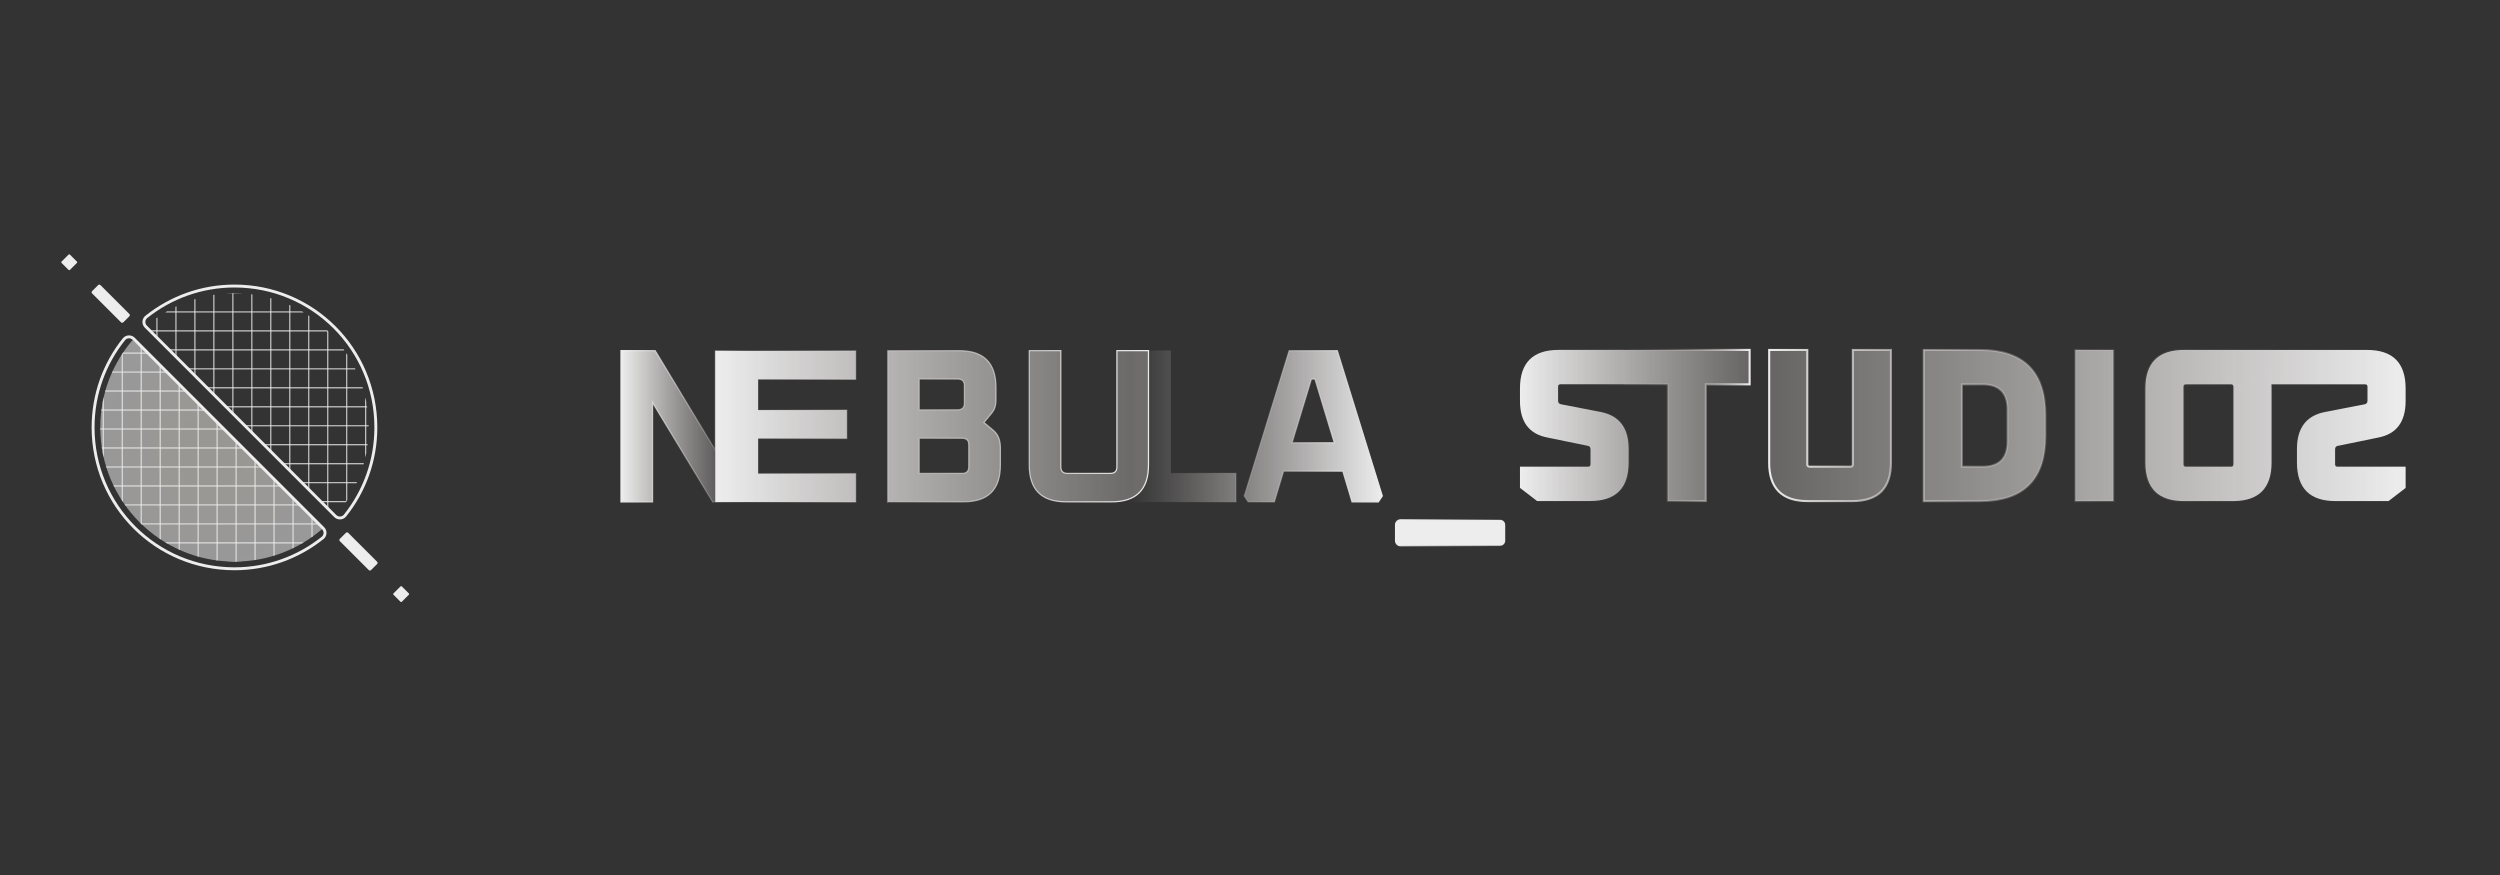 <?xml version="1.0" encoding="UTF-8"?><svg id="light" xmlns="http://www.w3.org/2000/svg" xmlns:xlink="http://www.w3.org/1999/xlink" viewBox="0 0 599.75 210"><rect x="0" y="0" width="599.75" height="210" fill="#333333" stroke="none"/><defs><radialGradient id="radial-gradient" cx="50.78" cy="108" fx="50.78" fy="108" r="26.73" gradientUnits="userSpaceOnUse"><stop offset="0" stop-color="#fffcf2"/><stop offset="1" stop-color="#fff"/></radialGradient><clipPath id="clippath"><path d="M24.05,102.54c0-8.15,3.03-15.59,8.02-21.26l45.44,45.44c-5.67,4.99-13.11,8.02-21.26,8.02-17.78,0-32.2-14.42-32.2-32.2Z" style="fill:none;"/></clipPath><linearGradient id="New_Gradient_Swatch_2" x1="148.98" y1="102.26" x2="179.16" y2="102.26" gradientUnits="userSpaceOnUse"><stop offset="0" stop-color="#ededed"/><stop offset="1" stop-color="#e0d9d7" stop-opacity="0"/></linearGradient><linearGradient id="linear-gradient" x1="148.83" y1="102.26" x2="179.31" y2="102.26" gradientUnits="userSpaceOnUse"><stop offset="0" stop-color="#ededed"/><stop offset="1" stop-color="#e0d9d7" stop-opacity="0"/></linearGradient><linearGradient id="linear-gradient-2" x1="171.59" y1="102.28" x2="275.53" y2="102.28" gradientUnits="userSpaceOnUse"><stop offset="0" stop-color="#ededed"/><stop offset="1" stop-color="#e0d9d7" stop-opacity=".3"/></linearGradient><linearGradient id="linear-gradient-3" x1="171.44" y1="102.28" x2="275.67" y2="102.28" gradientUnits="userSpaceOnUse"><stop offset="0" stop-color="#e0d9d7" stop-opacity="0"/><stop offset="1" stop-color="#ededed"/></linearGradient><linearGradient id="linear-gradient-4" x1="270.83" y1="102.26" x2="331.6" y2="102.26" gradientUnits="userSpaceOnUse"><stop offset="0" stop-color="#e0d9d7" stop-opacity="0"/><stop offset="1" stop-color="#ededed"/></linearGradient><linearGradient id="linear-gradient-5" x1="270.68" y1="102.26" x2="331.76" y2="102.26" gradientUnits="userSpaceOnUse"><stop offset="0" stop-color="#e0d9d7" stop-opacity="0"/><stop offset=".12" stop-color="#e0d9d7" stop-opacity=".02"/><stop offset=".25" stop-color="#e0dad8" stop-opacity=".07"/><stop offset=".38" stop-color="#e2dcda" stop-opacity=".17"/><stop offset=".52" stop-color="#e3dedd" stop-opacity=".29"/><stop offset=".66" stop-color="#e5e2e1" stop-opacity=".46"/><stop offset=".8" stop-color="#e8e6e5" stop-opacity=".66"/><stop offset=".94" stop-color="#ebeaea" stop-opacity=".89"/><stop offset="1" stop-color="#ededed"/></linearGradient><linearGradient id="linear-gradient-6" x1="334.66" y1="127.81" x2="361.24" y2="127.81" gradientUnits="userSpaceOnUse"><stop offset="0" stop-color="#ededed"/><stop offset="1" stop-color="#e0d9d7" stop-opacity="0"/></linearGradient><clipPath id="clippath-1"><path d="M88.45,102.54c0,8.15-3.03,15.59-8.02,21.26l-45.44-45.44c5.67-4.99,13.11-8.02,21.26-8.02,17.78,0,32.2,14.42,32.2,32.2Z" style="fill:none;"/></clipPath><linearGradient id="linear-gradient-7" x1="364.64" y1="102.08" x2="419.73" y2="102.08" gradientUnits="userSpaceOnUse"><stop offset="0" stop-color="#ededed"/><stop offset="1" stop-color="#e0d9d7" stop-opacity=".3"/></linearGradient><linearGradient id="linear-gradient-8" x1="424.43" y1="102.08" x2="577.09" y2="102.08" gradientUnits="userSpaceOnUse"><stop offset="0" stop-color="#e0d9d7" stop-opacity=".3"/><stop offset="1" stop-color="#ededed"/></linearGradient><linearGradient id="linear-gradient-9" x1="424.18" y1="102.08" x2="577.34" y2="102.08" gradientUnits="userSpaceOnUse"><stop offset="0" stop-color="#ededed"/><stop offset=".06" stop-color="#ebeae9" stop-opacity=".85"/><stop offset=".15" stop-color="#e8e6e5" stop-opacity=".65"/><stop offset=".24" stop-color="#e6e2e1" stop-opacity=".48"/><stop offset=".34" stop-color="#e4dfde" stop-opacity=".33"/><stop offset=".44" stop-color="#e2dddb" stop-opacity=".21"/><stop offset=".55" stop-color="#e1dbd9" stop-opacity=".12"/><stop offset=".67" stop-color="#e0dad8" stop-opacity=".05"/><stop offset=".81" stop-color="#e0d9d7" stop-opacity=".01"/><stop offset="1" stop-color="#e0d9d7" stop-opacity="0"/></linearGradient><linearGradient id="linear-gradient-10" x1="364.39" y1="102.08" x2="419.98" y2="102.08" gradientUnits="userSpaceOnUse"><stop offset="0" stop-color="#e0d9d7" stop-opacity="0"/><stop offset=".31" stop-color="#e0d9d7" stop-opacity="0"/><stop offset=".45" stop-color="#e0d9d7" stop-opacity=".04"/><stop offset=".55" stop-color="#e1dad9" stop-opacity=".09"/><stop offset=".64" stop-color="#e2dcda" stop-opacity=".17"/><stop offset=".72" stop-color="#e3dedc" stop-opacity=".27"/><stop offset=".79" stop-color="#e5e0df" stop-opacity=".39"/><stop offset=".86" stop-color="#e6e3e2" stop-opacity=".54"/><stop offset=".92" stop-color="#e9e7e6" stop-opacity=".71"/><stop offset=".97" stop-color="#ebeaea" stop-opacity=".89"/><stop offset="1" stop-color="#ededed"/></linearGradient></defs><g id="base"><path d="M32.08,81.27l45.44,45.44c-5.67,4.99-13.11,8.02-21.26,8.02-17.78,0-32.2-14.42-32.2-32.2,0-8.15,3.03-15.59,8.02-21.26Z" style="fill:url(#radial-gradient); opacity:.5;"/><g style="clip-path:url(#clippath);"><line x1="115.83" y1="157.56" x2="-3.33" y2="157.56" style="fill:none; stroke:#ededed; stroke-miterlimit:10; stroke-width:.23px;"/><line x1="115.83" y1="153.01" x2="-3.33" y2="153.01" style="fill:none; stroke:#ededed; stroke-miterlimit:10; stroke-width:.23px;"/><line x1="115.83" y1="148.45" x2="-3.33" y2="148.45" style="fill:none; stroke:#ededed; stroke-miterlimit:10; stroke-width:.23px;"/><line x1="115.83" y1="143.9" x2="-3.33" y2="143.9" style="fill:none; stroke:#ededed; stroke-miterlimit:10; stroke-width:.23px;"/><line x1="115.83" y1="139.35" x2="-3.33" y2="139.35" style="fill:none; stroke:#ededed; stroke-miterlimit:10; stroke-width:.23px;"/><line x1="115.83" y1="134.79" x2="-3.33" y2="134.79" style="fill:none; stroke:#ededed; stroke-miterlimit:10; stroke-width:.23px;"/><line x1="115.83" y1="130.24" x2="-3.33" y2="130.24" style="fill:none; stroke:#ededed; stroke-miterlimit:10; stroke-width:.23px;"/><line x1="115.83" y1="125.69" x2="-3.33" y2="125.69" style="fill:none; stroke:#ededed; stroke-miterlimit:10; stroke-width:.23px;"/><line x1="115.83" y1="121.13" x2="-3.33" y2="121.13" style="fill:none; stroke:#ededed; stroke-miterlimit:10; stroke-width:.23px;"/><line x1="115.83" y1="116.58" x2="-3.33" y2="116.58" style="fill:none; stroke:#ededed; stroke-miterlimit:10; stroke-width:.23px;"/><line x1="115.83" y1="112.03" x2="-3.33" y2="112.03" style="fill:none; stroke:#ededed; stroke-miterlimit:10; stroke-width:.23px;"/><line x1="115.83" y1="107.47" x2="-3.33" y2="107.47" style="fill:none; stroke:#ededed; stroke-miterlimit:10; stroke-width:.23px;"/><line x1="115.83" y1="102.92" x2="-3.33" y2="102.92" style="fill:none; stroke:#ededed; stroke-miterlimit:10; stroke-width:.23px;"/><line x1="115.83" y1="98.37" x2="-3.33" y2="98.37" style="fill:none; stroke:#ededed; stroke-miterlimit:10; stroke-width:.23px;"/><line x1="115.83" y1="93.81" x2="-3.33" y2="93.81" style="fill:none; stroke:#ededed; stroke-miterlimit:10; stroke-width:.23px;"/><line x1="115.83" y1="89.26" x2="-3.33" y2="89.26" style="fill:none; stroke:#ededed; stroke-miterlimit:10; stroke-width:.23px;"/><line x1="115.83" y1="84.71" x2="-3.33" y2="84.71" style="fill:none; stroke:#ededed; stroke-miterlimit:10; stroke-width:.23px;"/><line x1="115.83" y1="80.15" x2="-3.33" y2="80.15" style="fill:none; stroke:#ededed; stroke-miterlimit:10; stroke-width:.23px;"/><line x1="115.83" y1="75.6" x2="-3.33" y2="75.6" style="fill:none; stroke:#ededed; stroke-miterlimit:10; stroke-width:.23px;"/><line x1="115.83" y1="71.05" x2="-3.33" y2="71.05" style="fill:none; stroke:#ededed; stroke-miterlimit:10; stroke-width:.23px;"/><line x1="115.83" y1="66.49" x2="-3.33" y2="66.49" style="fill:none; stroke:#ededed; stroke-miterlimit:10; stroke-width:.23px;"/><line x1="115.83" y1="61.94" x2="-3.33" y2="61.94" style="fill:none; stroke:#ededed; stroke-miterlimit:10; stroke-width:.23px;"/><line x1="115.83" y1="57.39" x2="-3.33" y2="57.39" style="fill:none; stroke:#ededed; stroke-miterlimit:10; stroke-width:.23px;"/><line x1="115.83" y1="52.83" x2="-3.33" y2="52.83" style="fill:none; stroke:#ededed; stroke-miterlimit:10; stroke-width:.23px;"/><line x1="115.83" y1="48.28" x2="-3.33" y2="48.28" style="fill:none; stroke:#ededed; stroke-miterlimit:10; stroke-width:.23px;"/><line x1="115.83" y1="43.73" x2="-3.33" y2="43.73" style="fill:none; stroke:#ededed; stroke-miterlimit:10; stroke-width:.23px;"/><line x1="111.28" y1="162.11" x2="111.28" y2="42.96" style="fill:none; stroke:#ededed; stroke-miterlimit:10; stroke-width:.23px;"/><line x1="106.72" y1="162.11" x2="106.72" y2="42.96" style="fill:none; stroke:#ededed; stroke-miterlimit:10; stroke-width:.23px;"/><line x1="102.17" y1="162.11" x2="102.17" y2="42.96" style="fill:none; stroke:#ededed; stroke-miterlimit:10; stroke-width:.23px;"/><line x1="97.62" y1="162.11" x2="97.62" y2="42.96" style="fill:none; stroke:#ededed; stroke-miterlimit:10; stroke-width:.23px;"/><line x1="93.06" y1="162.11" x2="93.06" y2="42.96" style="fill:none; stroke:#ededed; stroke-miterlimit:10; stroke-width:.23px;"/><line x1="88.51" y1="162.11" x2="88.51" y2="42.96" style="fill:none; stroke:#ededed; stroke-miterlimit:10; stroke-width:.23px;"/><line x1="83.96" y1="162.11" x2="83.96" y2="42.96" style="fill:none; stroke:#ededed; stroke-miterlimit:10; stroke-width:.23px;"/><line x1="79.4" y1="162.11" x2="79.4" y2="42.96" style="fill:none; stroke:#ededed; stroke-miterlimit:10; stroke-width:.23px;"/><line x1="74.85" y1="162.11" x2="74.85" y2="42.96" style="fill:none; stroke:#ededed; stroke-miterlimit:10; stroke-width:.23px;"/><line x1="70.3" y1="162.11" x2="70.3" y2="42.96" style="fill:none; stroke:#ededed; stroke-miterlimit:10; stroke-width:.23px;"/><line x1="65.74" y1="162.11" x2="65.74" y2="42.96" style="fill:none; stroke:#ededed; stroke-miterlimit:10; stroke-width:.23px;"/><line x1="61.19" y1="162.11" x2="61.19" y2="42.96" style="fill:none; stroke:#ededed; stroke-miterlimit:10; stroke-width:.23px;"/><line x1="56.64" y1="162.11" x2="56.64" y2="42.96" style="fill:none; stroke:#ededed; stroke-miterlimit:10; stroke-width:.23px;"/><line x1="52.08" y1="162.11" x2="52.08" y2="42.96" style="fill:none; stroke:#ededed; stroke-miterlimit:10; stroke-width:.23px;"/><line x1="47.53" y1="162.11" x2="47.53" y2="42.96" style="fill:none; stroke:#ededed; stroke-miterlimit:10; stroke-width:.23px;"/><line x1="42.98" y1="162.11" x2="42.98" y2="42.96" style="fill:none; stroke:#ededed; stroke-miterlimit:10; stroke-width:.23px;"/><line x1="38.42" y1="162.11" x2="38.42" y2="42.96" style="fill:none; stroke:#ededed; stroke-miterlimit:10; stroke-width:.23px;"/><line x1="33.87" y1="162.11" x2="33.87" y2="42.96" style="fill:none; stroke:#ededed; stroke-miterlimit:10; stroke-width:.23px;"/><line x1="29.32" y1="162.11" x2="29.32" y2="42.96" style="fill:none; stroke:#ededed; stroke-miterlimit:10; stroke-width:.23px;"/><line x1="24.76" y1="162.11" x2="24.76" y2="42.96" style="fill:none; stroke:#ededed; stroke-miterlimit:10; stroke-width:.23px;"/><line x1="20.21" y1="162.11" x2="20.21" y2="42.96" style="fill:none; stroke:#ededed; stroke-miterlimit:10; stroke-width:.23px;"/><line x1="15.66" y1="162.11" x2="15.66" y2="42.96" style="fill:none; stroke:#ededed; stroke-miterlimit:10; stroke-width:.23px;"/><line x1="11.1" y1="162.11" x2="11.1" y2="42.96" style="fill:none; stroke:#ededed; stroke-miterlimit:10; stroke-width:.23px;"/><line x1="6.55" y1="162.11" x2="6.55" y2="42.96" style="fill:none; stroke:#ededed; stroke-miterlimit:10; stroke-width:.23px;"/><line x1="2" y1="162.11" x2="2" y2="42.96" style="fill:none; stroke:#ededed; stroke-miterlimit:10; stroke-width:.23px;"/></g><path d="M148.98,120.4v-36.28h8.2l14.41,23.82v-23.82h7.57v36.28h-8.2l-14.41-23.82v23.82h-7.57Z" style="fill:url(#New_Gradient_Swatch_2); stroke:url(#linear-gradient); stroke-miterlimit:10; stroke-width:.3px;"/><path d="M171.59,120.45v-36.28h33.7v6.84h-23.42v7.36h21.28v6.83h-21.28v8.41h23.42v6.83h-33.7ZM212.96,120.4v-36.28h17.14c5.89,0,8.83,2.94,8.83,8.83v3.15c0,1.19-.35,2.21-1.05,3.05l-1.84,2.21,2.21,1.84c1.16.95,1.74,2.35,1.74,4.21v4.15c0,5.89-2.94,8.83-8.83,8.83h-18.19ZM220.53,98.31h9.25c1.05,0,1.58-.53,1.58-1.58v-4.21c0-1.05-.53-1.58-1.58-1.58h-9.25v7.36ZM220.53,113.56h10.3c1.05,0,1.58-.53,1.58-1.58v-5.26c0-1.05-.53-1.58-1.58-1.58h-10.3v8.41ZM246.92,111.56v-27.44h7.57v27.87c0,1.05.53,1.58,1.58,1.58h10.3c1.05,0,1.58-.53,1.58-1.58v-27.87h7.57v27.44c0,5.89-2.94,8.83-8.83,8.83h-10.94c-5.89,0-8.83-2.94-8.83-8.83Z" style="fill:url(#linear-gradient-2); stroke:url(#linear-gradient-3); stroke-miterlimit:10; stroke-width:.3px;"/><path d="M270.83,120.4v-36.28h10.01v29.44h15.67v6.83h-25.67ZM298.48,118.98l10.78-34.86h11.57l10.78,34.86-.95,1.42h-6.31l-2.21-7.36h-14.2l-2.21,7.36h-6.31l-.95-1.42ZM309.99,106.2h10.09l-4.63-15.25h-.84l-4.63,15.25Z" style="fill:url(#linear-gradient-4); stroke:url(#linear-gradient-5); stroke-miterlimit:10; stroke-width:.3px;"/><path d="M336,124.71h23.9c.66,0,1.2.54,1.2,1.2v3.81c0,.66-.54,1.2-1.2,1.2h-23.9c-.66,0-1.2-.54-1.2-1.2v-3.81c0-.66.54-1.2,1.2-1.2Z" style="fill:#ededed; stroke:url(#linear-gradient-6); stroke-miterlimit:10; stroke-width:.3px;"/><g style="clip-path:url(#clippath-1);"><line x1="-3.33" y1="47.51" x2="115.83" y2="47.51" style="fill:none; stroke:#ededed; stroke-miterlimit:10; stroke-width:.23px;"/><line x1="-3.33" y1="52.06" x2="115.83" y2="52.06" style="fill:none; stroke:#ededed; stroke-miterlimit:10; stroke-width:.23px;"/><line x1="-3.33" y1="56.62" x2="115.83" y2="56.62" style="fill:none; stroke:#ededed; stroke-miterlimit:10; stroke-width:.23px;"/><line x1="-3.33" y1="61.17" x2="115.83" y2="61.17" style="fill:none; stroke:#ededed; stroke-miterlimit:10; stroke-width:.23px;"/><line x1="-3.33" y1="65.72" x2="115.83" y2="65.72" style="fill:none; stroke:#ededed; stroke-miterlimit:10; stroke-width:.23px;"/><line x1="-3.33" y1="70.28" x2="115.83" y2="70.28" style="fill:none; stroke:#ededed; stroke-miterlimit:10; stroke-width:.23px;"/><line x1="-3.33" y1="74.83" x2="115.83" y2="74.83" style="fill:none; stroke:#ededed; stroke-miterlimit:10; stroke-width:.23px;"/><line x1="-3.33" y1="79.38" x2="115.83" y2="79.38" style="fill:none; stroke:#ededed; stroke-miterlimit:10; stroke-width:.23px;"/><line x1="-3.33" y1="83.94" x2="115.83" y2="83.94" style="fill:none; stroke:#ededed; stroke-miterlimit:10; stroke-width:.23px;"/><line x1="-3.33" y1="88.49" x2="115.83" y2="88.49" style="fill:none; stroke:#ededed; stroke-miterlimit:10; stroke-width:.23px;"/><line x1="-3.33" y1="93.04" x2="115.83" y2="93.04" style="fill:none; stroke:#ededed; stroke-miterlimit:10; stroke-width:.23px;"/><line x1="-3.33" y1="97.6" x2="115.83" y2="97.6" style="fill:none; stroke:#ededed; stroke-miterlimit:10; stroke-width:.23px;"/><line x1="-3.33" y1="102.15" x2="115.83" y2="102.15" style="fill:none; stroke:#ededed; stroke-miterlimit:10; stroke-width:.23px;"/><line x1="-3.33" y1="106.7" x2="115.83" y2="106.7" style="fill:none; stroke:#ededed; stroke-miterlimit:10; stroke-width:.23px;"/><line x1="-3.33" y1="111.26" x2="115.83" y2="111.26" style="fill:none; stroke:#ededed; stroke-miterlimit:10; stroke-width:.23px;"/><line x1="-3.33" y1="115.81" x2="115.83" y2="115.81" style="fill:none; stroke:#ededed; stroke-miterlimit:10; stroke-width:.23px;"/><line x1="-3.33" y1="120.36" x2="115.83" y2="120.36" style="fill:none; stroke:#ededed; stroke-miterlimit:10; stroke-width:.23px;"/><line x1="-3.33" y1="124.92" x2="115.83" y2="124.92" style="fill:none; stroke:#ededed; stroke-miterlimit:10; stroke-width:.23px;"/><line x1="-3.33" y1="129.47" x2="115.83" y2="129.47" style="fill:none; stroke:#ededed; stroke-miterlimit:10; stroke-width:.23px;"/><line x1="-3.33" y1="134.02" x2="115.83" y2="134.02" style="fill:none; stroke:#ededed; stroke-miterlimit:10; stroke-width:.23px;"/><line x1="-3.33" y1="138.58" x2="115.83" y2="138.58" style="fill:none; stroke:#ededed; stroke-miterlimit:10; stroke-width:.23px;"/><line x1="-3.33" y1="143.13" x2="115.83" y2="143.13" style="fill:none; stroke:#ededed; stroke-miterlimit:10; stroke-width:.23px;"/><line x1="-3.33" y1="147.68" x2="115.83" y2="147.68" style="fill:none; stroke:#ededed; stroke-miterlimit:10; stroke-width:.23px;"/><line x1="-3.33" y1="152.24" x2="115.83" y2="152.24" style="fill:none; stroke:#ededed; stroke-miterlimit:10; stroke-width:.23px;"/><line x1="-3.33" y1="156.79" x2="115.83" y2="156.79" style="fill:none; stroke:#ededed; stroke-miterlimit:10; stroke-width:.23px;"/><line x1="-3.33" y1="161.35" x2="115.83" y2="161.35" style="fill:none; stroke:#ededed; stroke-miterlimit:10; stroke-width:.23px;"/><line x1="1.23" y1="42.96" x2="1.23" y2="162.11" style="fill:none; stroke:#ededed; stroke-miterlimit:10; stroke-width:.23px;"/><line x1="5.78" y1="42.96" x2="5.78" y2="162.11" style="fill:none; stroke:#ededed; stroke-miterlimit:10; stroke-width:.23px;"/><line x1="10.33" y1="42.96" x2="10.33" y2="162.11" style="fill:none; stroke:#ededed; stroke-miterlimit:10; stroke-width:.23px;"/><line x1="14.89" y1="42.96" x2="14.89" y2="162.11" style="fill:none; stroke:#ededed; stroke-miterlimit:10; stroke-width:.23px;"/><line x1="19.44" y1="42.96" x2="19.44" y2="162.11" style="fill:none; stroke:#ededed; stroke-miterlimit:10; stroke-width:.23px;"/><line x1="23.99" y1="42.96" x2="23.99" y2="162.11" style="fill:none; stroke:#ededed; stroke-miterlimit:10; stroke-width:.23px;"/><line x1="28.55" y1="42.96" x2="28.55" y2="162.11" style="fill:none; stroke:#ededed; stroke-miterlimit:10; stroke-width:.23px;"/><line x1="33.1" y1="42.96" x2="33.1" y2="162.11" style="fill:none; stroke:#ededed; stroke-miterlimit:10; stroke-width:.23px;"/><line x1="37.65" y1="42.96" x2="37.65" y2="162.11" style="fill:none; stroke:#ededed; stroke-miterlimit:10; stroke-width:.23px;"/><line x1="42.21" y1="42.96" x2="42.21" y2="162.11" style="fill:none; stroke:#ededed; stroke-miterlimit:10; stroke-width:.23px;"/><line x1="46.76" y1="42.96" x2="46.76" y2="162.11" style="fill:none; stroke:#ededed; stroke-miterlimit:10; stroke-width:.23px;"/><line x1="51.31" y1="42.96" x2="51.31" y2="162.11" style="fill:none; stroke:#ededed; stroke-miterlimit:10; stroke-width:.23px;"/><line x1="55.87" y1="42.96" x2="55.87" y2="162.11" style="fill:none; stroke:#ededed; stroke-miterlimit:10; stroke-width:.23px;"/><line x1="60.42" y1="42.96" x2="60.42" y2="162.11" style="fill:none; stroke:#ededed; stroke-miterlimit:10; stroke-width:.23px;"/><line x1="64.97" y1="42.96" x2="64.97" y2="162.11" style="fill:none; stroke:#ededed; stroke-miterlimit:10; stroke-width:.23px;"/><line x1="69.53" y1="42.96" x2="69.53" y2="162.11" style="fill:none; stroke:#ededed; stroke-miterlimit:10; stroke-width:.23px;"/><line x1="74.08" y1="42.96" x2="74.08" y2="162.11" style="fill:none; stroke:#ededed; stroke-miterlimit:10; stroke-width:.23px;"/><line x1="78.64" y1="42.96" x2="78.64" y2="162.11" style="fill:none; stroke:#ededed; stroke-miterlimit:10; stroke-width:.23px;"/><line x1="83.19" y1="42.96" x2="83.19" y2="162.11" style="fill:none; stroke:#ededed; stroke-miterlimit:10; stroke-width:.23px;"/><line x1="87.74" y1="42.96" x2="87.74" y2="162.11" style="fill:none; stroke:#ededed; stroke-miterlimit:10; stroke-width:.23px;"/><line x1="92.3" y1="42.96" x2="92.3" y2="162.11" style="fill:none; stroke:#ededed; stroke-miterlimit:10; stroke-width:.23px;"/><line x1="96.85" y1="42.96" x2="96.85" y2="162.11" style="fill:none; stroke:#ededed; stroke-miterlimit:10; stroke-width:.23px;"/><line x1="101.4" y1="42.96" x2="101.4" y2="162.11" style="fill:none; stroke:#ededed; stroke-miterlimit:10; stroke-width:.23px;"/><line x1="105.96" y1="42.96" x2="105.96" y2="162.11" style="fill:none; stroke:#ededed; stroke-miterlimit:10; stroke-width:.23px;"/><line x1="110.51" y1="42.96" x2="110.51" y2="162.11" style="fill:none; stroke:#ededed; stroke-miterlimit:10; stroke-width:.23px;"/><line x1="115.06" y1="42.96" x2="115.06" y2="162.11" style="fill:none; stroke:#ededed; stroke-miterlimit:10; stroke-width:.23px;"/></g><path d="M77.51,126.71h0c.67.67.61,1.77-.13,2.35-5.8,4.62-13.14,7.39-21.13,7.39-18.79,0-33.92-15.13-33.92-33.92,0-7.99,2.76-15.34,7.39-21.13.59-.74,1.69-.79,2.35-.13h0s45.44,45.44,45.44,45.44Z" style="fill:none; stroke:#ededed; stroke-miterlimit:10; stroke-width:.7px;"/><path d="M90.17,102.54c0,7.99-2.76,15.34-7.39,21.13-.59.74-1.69.79-2.35.13h0s-45.44-45.44-45.44-45.44h0c-.67-.67-.61-1.77.13-2.35,5.8-4.62,13.14-7.39,21.13-7.39,18.79,0,33.92,15.13,33.92,33.92Z" style="fill:none; stroke:#ededed; stroke-miterlimit:10; stroke-width:.7px;"/><rect x="25.14" y="67.56" width="2.83" height="10.59" rx=".38" ry=".38" transform="translate(-43.73 40.12) rotate(-45)" style="fill:#ededed;"/><rect x="84.58" y="126.99" width="2.83" height="10.59" rx=".38" ry=".38" transform="translate(-68.35 99.56) rotate(-45)" style="fill:#ededed;"/><rect x="15.2" y="61.49" width="2.83" height="2.83" rx=".23" ry=".23" transform="translate(-39.62 30.18) rotate(-45)" style="fill:#ededed;"/><rect x="94.82" y="141.11" width="2.83" height="2.83" rx=".23" ry=".23" transform="translate(-72.59 109.79) rotate(-45)" style="fill:#ededed;"/><path d="M364.64,117.05v-5.1h16.34c.38,0,.58-.19.58-.58v-3.57c0-.49-.21-.77-.63-.84l-9.72-2c-4.38-.84-6.57-3.76-6.57-8.77v-3c0-6.16,3.08-9.25,9.25-9.25h15.69l.08,3.15v5.1h-15.29c-.39,0-.58.19-.58.58v3.36c0,.46.21.74.63.84l9.72,1.89c4.38.91,6.57,3.85,6.57,8.83v3.26c0,6.17-3.08,9.25-9.25,9.25h-12.71l-4.1-3.15ZM389.65,92.2l-.08-8.25h30.16v8.25h-10.51v28h-9.14v-28h-10.43Z" style="fill:url(#linear-gradient-7);"/><path d="M424.43,110.96v-27h9.14v27.42c0,.39.19.58.58.58h9.77c.39,0,.58-.19.58-.58v-27.42h9.14v27c0,6.17-3.08,9.25-9.25,9.25h-10.72c-6.16,0-9.25-3.08-9.25-9.25ZM461.52,120.21v-36.25h13.55c10.44,0,15.66,5.22,15.66,15.66v4.94c0,10.44-5.22,15.66-15.66,15.66h-13.55ZM470.66,111.96h4.94c3.99,0,5.99-2.01,5.99-6.04v-7.67c0-4.03-2-6.04-5.99-6.04h-4.94v19.75ZM497.87,120.21v-36.25h9.14v36.25h-9.14ZM514.68,110.96v-17.76c0-6.16,3.08-9.25,9.25-9.25h11.77c6.16,0,9.25,3.08,9.25,9.25v17.76c0,6.17-3.08,9.25-9.25,9.25h-11.77c-6.16,0-9.25-3.08-9.25-9.25ZM523.82,111.38c0,.39.19.58.58.58h10.82c.38,0,.58-.19.58-.58v-18.6c0-.38-.19-.58-.58-.58h-10.82c-.39,0-.58.19-.58.58v18.6ZM573,120.21h-12.71c-6.16,0-9.25-3.08-9.25-9.25v-3.26c0-4.97,2.19-7.92,6.57-8.83l9.72-1.89c.42-.1.63-.38.63-.84v-3.36c0-.38-.19-.58-.58-.58h-32.68v-8.25h33.16c6.16,0,9.25,3.08,9.25,9.25v3c0,5.01-2.19,7.93-6.57,8.77l-9.72,2c-.42.07-.63.35-.63.84v3.57c0,.39.19.58.58.58h16.34v5.1s-4.1,3.15-4.1,3.15Z" style="fill:url(#linear-gradient-8);"/><path d="M424.43,110.96v-27h9.14v27.42c0,.39.19.58.58.58h9.77c.39,0,.58-.19.58-.58v-27.42h9.14v27c0,6.17-3.08,9.25-9.25,9.25h-10.72c-6.16,0-9.25-3.08-9.25-9.25ZM461.52,120.21v-36.25h13.55c10.44,0,15.66,5.22,15.66,15.66v4.94c0,10.44-5.22,15.66-15.66,15.66h-13.55ZM470.66,111.96h4.94c3.99,0,5.99-2.01,5.99-6.04v-7.67c0-4.03-2-6.04-5.99-6.04h-4.94v19.75ZM497.87,120.21v-36.25h9.14v36.25h-9.14ZM514.68,110.96v-17.76c0-6.16,3.08-9.25,9.25-9.25h11.77c6.16,0,9.25,3.08,9.25,9.25v17.76c0,6.17-3.08,9.25-9.25,9.25h-11.77c-6.16,0-9.25-3.08-9.25-9.25ZM523.82,111.38c0,.39.19.58.58.58h10.82c.38,0,.58-.19.58-.58v-18.6c0-.38-.19-.58-.58-.58h-10.82c-.39,0-.58.19-.58.58v18.6ZM573,120.21h-12.71c-6.16,0-9.25-3.08-9.25-9.25v-3.26c0-4.97,2.19-7.92,6.57-8.83l9.72-1.89c.42-.1.63-.38.63-.84v-3.36c0-.38-.19-.58-.58-.58h-32.68v-8.25h33.16c6.16,0,9.25,3.08,9.25,9.25v3c0,5.01-2.19,7.93-6.57,8.77l-9.72,2c-.42.07-.63.35-.63.84v3.57c0,.39.19.58.58.58h16.34v5.1s-4.1,3.15-4.1,3.15Z" style="fill:none; stroke:url(#linear-gradient-9); stroke-miterlimit:10; stroke-width:.5px;"/><path d="M364.64,117.05v-5.1h16.34c.38,0,.58-.19.58-.58v-3.57c0-.49-.21-.77-.63-.84l-9.72-2c-4.38-.84-6.57-3.76-6.57-8.77v-3c0-6.16,3.08-9.25,9.25-9.25h15.69l.08,3.15v5.1h-15.29c-.39,0-.58.19-.58.58v3.36c0,.46.21.74.63.84l9.72,1.89c4.38.91,6.57,3.85,6.57,8.83v3.26c0,6.17-3.08,9.25-9.25,9.25h-12.71l-4.1-3.15ZM389.65,92.2l-.08-8.25h30.16v8.25h-10.51v28h-9.14v-28h-10.43Z" style="fill:none; stroke:url(#linear-gradient-10); stroke-miterlimit:10; stroke-width:.5px;"/></g></svg>